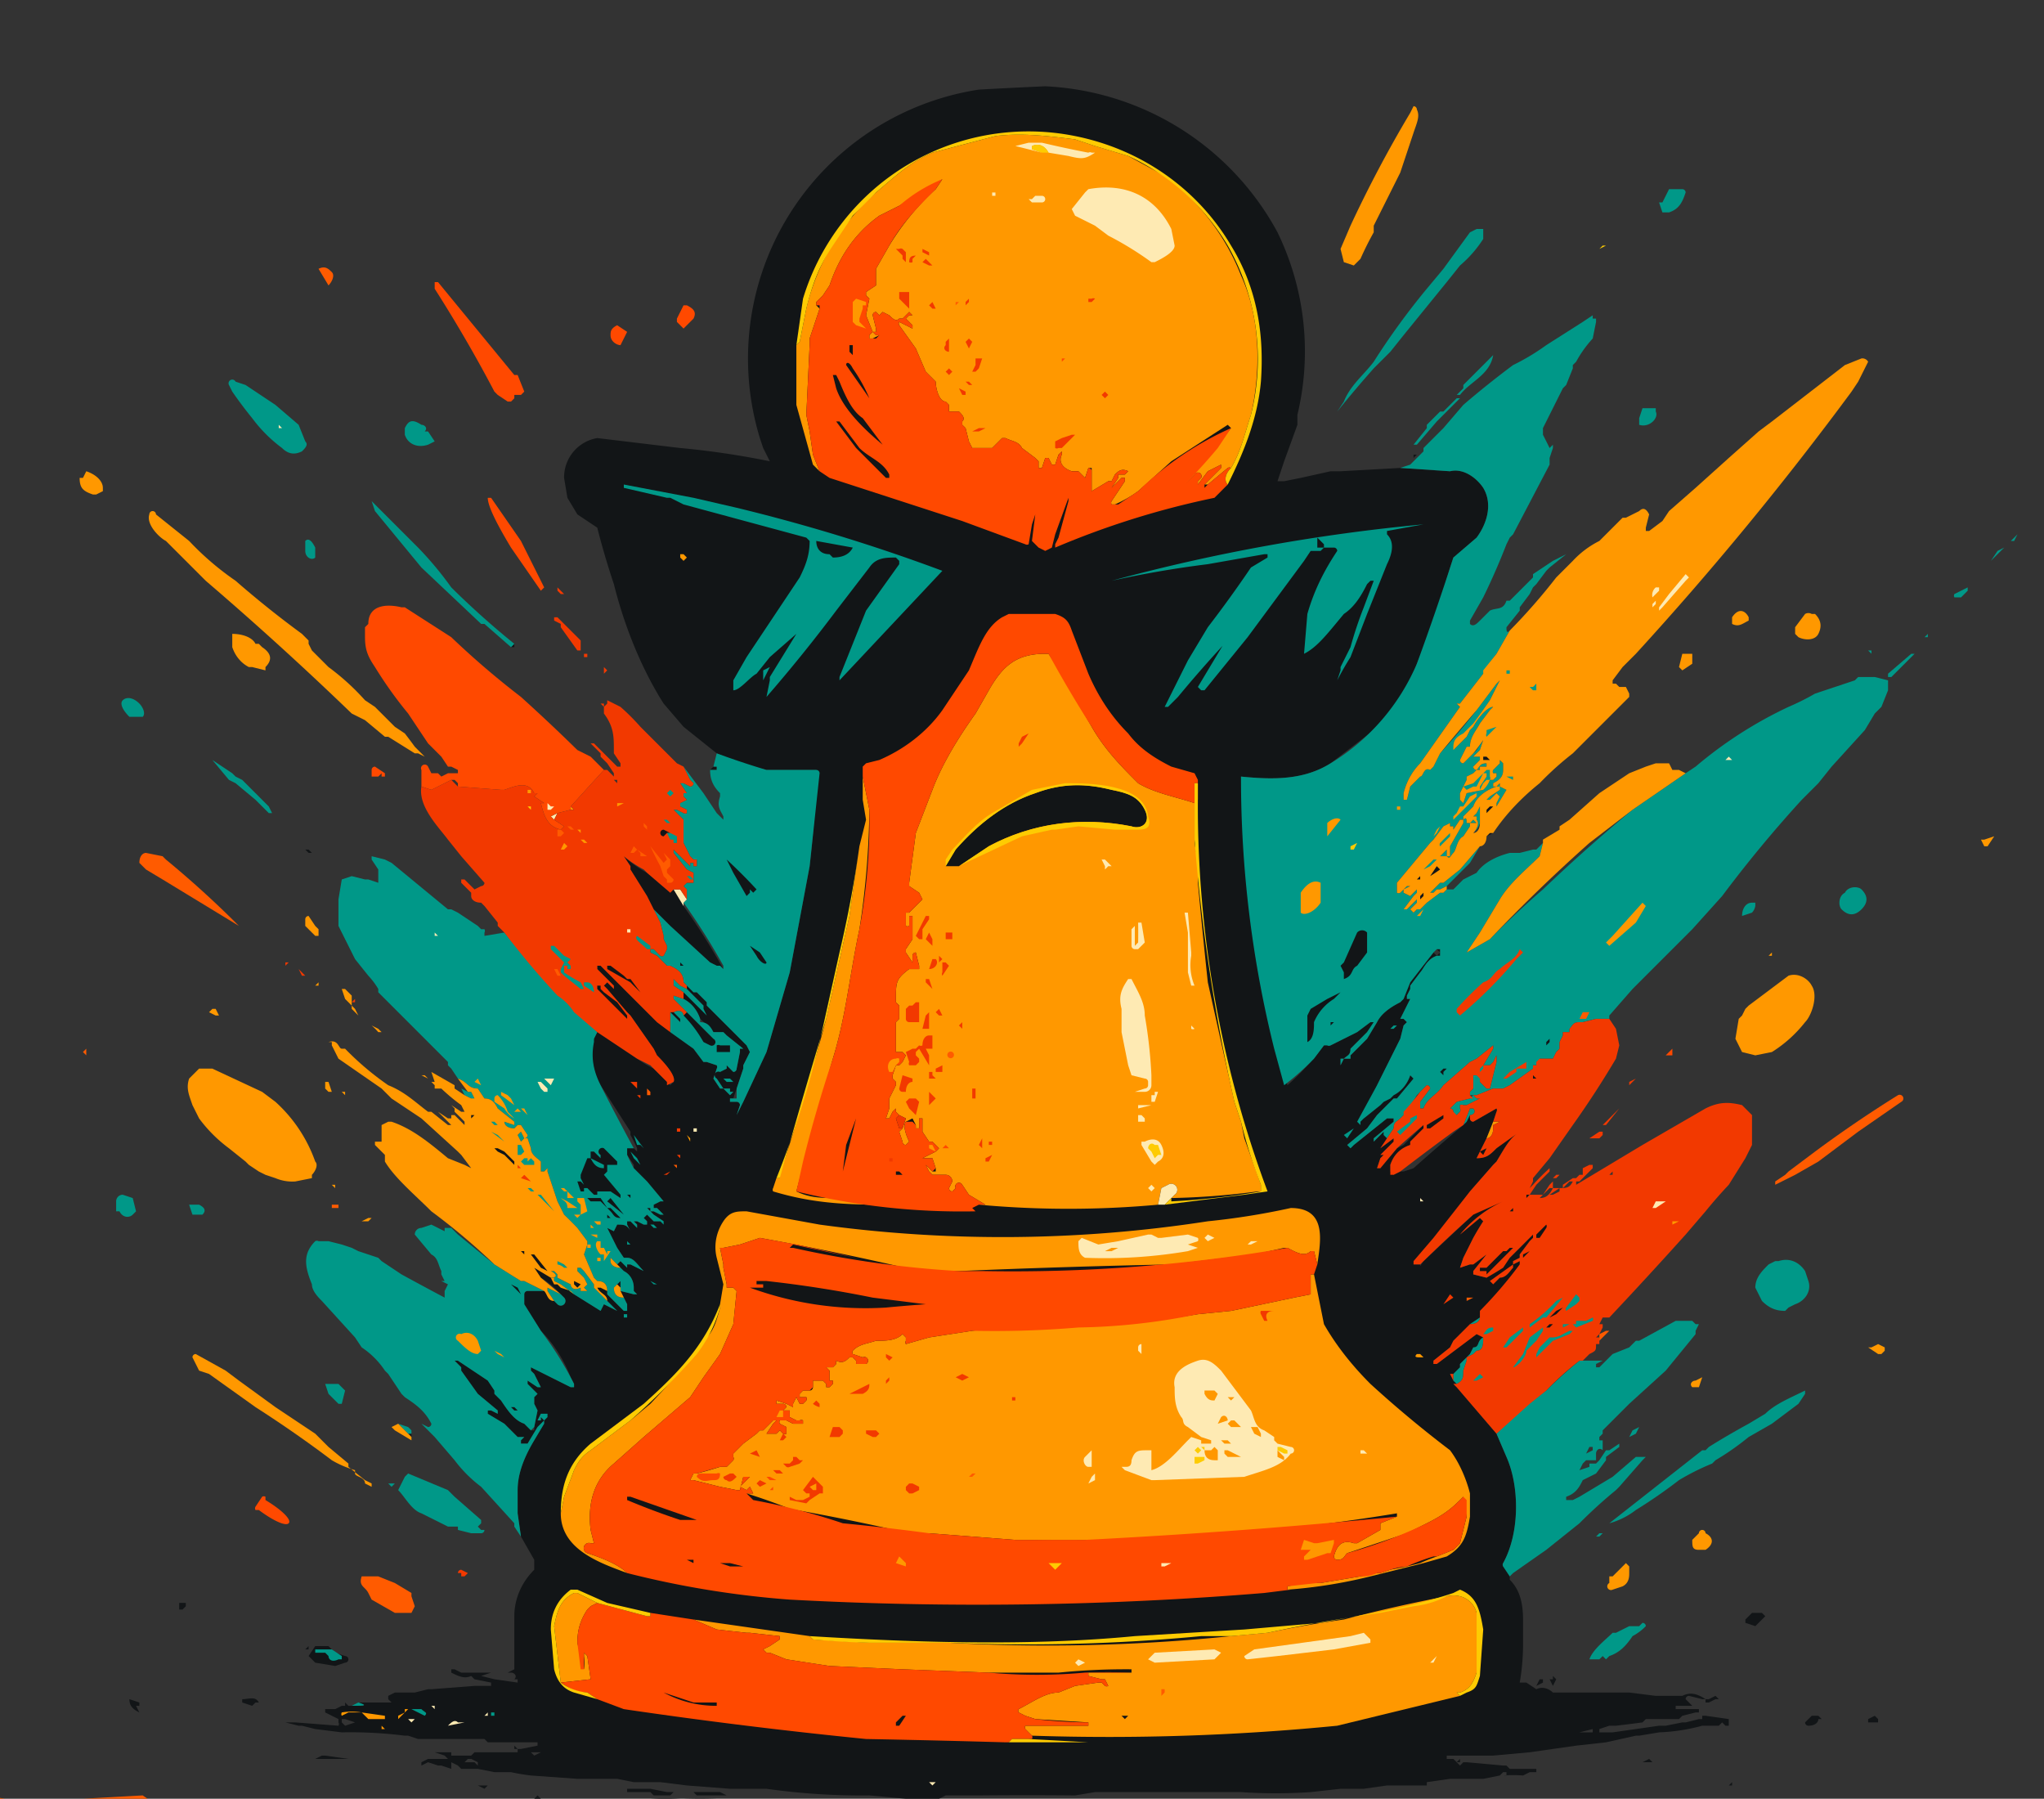 <svg xmlns="http://www.w3.org/2000/svg" xml:space="preserve" width="616" height="542" overflow="hidden"><rect width="100%" height="100%" fill="#333333" stroke="none"/><defs><clipPath id="a"><path d="M334 20h616v542H334z"/></clipPath></defs><g clip-path="url(#a)" transform="translate(-334 -20)"><path fill="#FF5B00" d="M430 101c2-1 3 0 4 1s0 3-1 4l-3-5ZM406 299l-23-14-5-3-2-2c0-2 1-3 2-3l5 1 1 1a301 301 0 0 1 22 20ZM434 318l1 1 1 1-1-1-1-1ZM402 328l1 1 1 1-1-1-1-1ZM359 337l1-1v2l-1-1ZM906 350a1 1 0 0 1 1 2l-13 9-12 9-7 4-6 3v-1l3-2 1-1 8-6a371 371 0 0 1 25-17ZM434 383h2v1h-2v-1ZM816 424v-2l2-1h1l-3 3ZM458 506h-5l-7-4-1-2c-1-2-3-2-2-5h5l5 2 5 3v1l1 3-1 2ZM380 605l4-3c6-6 14-8 22-6 5 1 10 3 13 7l4 10 1 13a5037 5037 0 0 0 0 47h-22v-1a70912 70912 0 0 0-3-54c-2-3-6-5-10-4-6 2-9 7-9 14a3669 3669 0 0 0-1 45h-20l-1-1V563l1-1 18-1 3 2v42ZM345 588h-2l-7-2-4-1h-9c-10 2-17 10-20 19-1 6-2 14-1 21 0 11 4 21 14 26 9 6 21 4 30-1a1 1 0 0 1 2 1l2 16-1 3-13 4-13 1c-5 0-11-1-16-3-6-2-10-4-15-8-10-9-15-20-17-34-2-21 3-42 19-56a49 49 0 0 1 54-8 2299 2299 0 0 1-3 22ZM694 578c1 7-4 12-11 13s-13-3-14-10c-1-8 4-13 11-14 7 0 13 3 14 11ZM888 596h10v-20l1-1 19-3a2 2 0 0 1 2 1v22l1 1h16v3a881 881 0 0 1-1 15h-16v1a1384 1384 0 0 0 1 39c3 5 11 2 14 0l1 1 1 15v1l-3 1-8 2c-6 1-11 1-16-1-5-1-8-4-10-8l-1-10a1173 1173 0 0 1-1-41h-9l-2-1v-16l1-1ZM648 614h-1v33c0 6 3 11 10 9l6-2a1 1 0 0 1 1 1v15l-1 1c-1 1-2 2-5 2-5 1-10 2-16 1-4 0-9-2-12-5-3-4-4-10-4-16a26533 26533 0 0 1-1-39h-9l-1-1v-16l1-1h10v-20l1-1h2l1-1a499 499 0 0 1 17 1 2706 2706 0 0 1 1 21h15l1 1v16l-1 1h-15ZM490 652l3 15-1 2c-9 5-19 6-29 5-6 0-11-2-14-4a32 32 0 0 1-17-22 155 155 0 0 0-1-5v-13c1-9 5-18 10-25 7-7 17-11 26-10 5 1 8 1 11 3 5 2 9 5 12 10a34 34 0 0 1 5 14l1 4a171 171 0 0 1-1 16h-42c0 5 4 11 8 13s8 3 13 2l15-5a1 1 0 0 1 1 0Zm-37-26h23c0-8-5-14-12-14-6 0-11 6-11 14ZM504 651l4 2 8 3 5 1c4 0 11 0 13-3s0-6-2-8l-13-5-4-2c-7-3-11-8-12-15-1-5-1-9 1-13 4-13 19-17 31-16 5 0 11 2 16 4l2 2a16 16 0 0 1-1 5v8l-1 3c-7-4-14-5-22-4l-4 2c-3 4 1 8 5 9l5 2 2 1c6 2 10 4 13 7 4 4 6 8 6 12 1 4 0 7-1 11-5 17-26 19-41 17-4-1-8-2-12-5l-1-2 2-16h1ZM609 615a1 1 0 0 1-2 1l-3-1-13-2h-5c-2 1-4 2-5 5l1 3h1l5 4 9 2c7 3 14 7 16 15 1 4 2 9 1 13-2 8-6 13-13 16-12 5-26 4-38 0l-3-2v-1l1-16a1 1 0 0 1 2 0l13 4h13c3-1 5-4 3-7-1-3-5-5-7-6h-1c-7-1-12-4-17-7l-5-6-2-11c0-6 2-12 6-16s9-7 16-8l19 1 8 3 1 2-1 14ZM724 606v1c3-4 7-8 11-10 6-3 13-3 21 0 4 2 7 6 9 10h1l1-2c8-9 17-12 28-9 9 2 13 8 15 17v4a3731 3731 0 0 0 0 56h-20l-2-2v-49c-1-4-4-7-8-8l-4 1c-4 1-6 3-7 6l-1 8a6636 6636 0 0 1 0 44h-21l-1-1a4143 4143 0 0 1-1-53c-3-4-7-6-11-5s-7 4-8 7l-1 2v5a3736 3736 0 0 0-2 45h-18l-1-2v-75h17l1 1 2 9ZM860 626l-1-8c-1-2-4-4-7-5a29 29 0 0 0-21 5l-4 2-2-1-2-5-2-7c-1-4 10-8 12-9 9-3 17-4 26-2 10 1 18 6 21 16a41 41 0 0 1 2 13 6000 6000 0 0 1-1 48h-16l-2-1-1-7v-1c-7 10-18 13-29 10l-8-4c-4-4-7-8-7-14-1-7 0-13 4-19 4-7 15-11 23-12h10l5 1Zm0 13c-5-1-9-1-14 1-4 1-7 3-8 7-1 5 2 10 8 11 4 0 8-1 11-3 4-4 4-9 3-15v-1ZM961 642c1 5 3 8 6 11s9 5 13 4c7 0 13-2 19-5a1 1 0 0 1 1 1v1l1 4a37 37 0 0 1 2 8v1c-8 5-16 7-25 8-7 0-16-1-23-6-6-4-10-10-13-18a62 62 0 0 1-1-27l4-11 6-9c7-6 14-9 24-9 14 0 24 7 28 20l2 8 1 16-1 3h-44Zm1-16h23c0-8-5-14-12-14-6 0-11 6-11 14ZM671 597v-1h19a5123 5123 0 0 0 1 77h-18l-2-2v-12a10898 10898 0 0 1 0-62Z"/><path fill="#121517" d="m756 161 15 1c4-1 8 2 10 5 3 5 1 11-2 15l-7 6-1 3-5 17-5 12c-2 7-7 14-13 20l-13 10c-8 5-17 5-27 4l1 24a337 337 0 0 0 13 69 78 78 0 0 0 11-12 1 1 0 0 1 1 0h1l8-4 4-3h1l-2 3-5 5c0 2-1 2-2 3h-1v2l1-2h2v-1l5-5 3-5c1-2 3-4 7-6l1-1 2-5 7-9 1 1c-3 1-4 4-5 5l-3 4v1l-1 2v1h1l-3 6h1l1 1-1 1-1 4-7 14a92 92 0 0 1-5 12v-1l1-1 5-4 1-1 2-1 1-1c2-1 4-3 5-6l1 1-5 6h-1l-4 4-1 1-3 4-6 5 1 1 1-1 10-8h2v1l-6 5v1l3-3v1l1 1-2 3 4-3v1l-3 3-1 1h1l-1 1-1 3c-1 0-1 0 0 0h1l5-6 2-1a333 333 0 0 1 6-6v1l-4 4v1c-3 1-5 3-6 6v2l1 1 2-1h1l3-1a804 804 0 0 1 15-13l1-1 1-2v1a1 1 0 0 0 1 1l7-4a1 1 0 0 1 0 1l-1 3-2 5-3 6c3 0 4-1 6-3a22 22 0 0 1 8-5h-1c-3 2-4 4-7 9l-1 1-7 8a364 364 0 0 1-17 22h2v1l-1 1h-1 1l2-3 15-14a19 19 0 0 1 10-4c-6 2-10 6-14 10 0 0 0 1 0 0l6-5 1 1-3 5-1 2-2 4-1 3 3-1h1l4-3-4 5v1l4 1a109 109 0 0 0 9-8l5-5v1l-1 1-3 4v1l-2 1v1l2-1a1 1 0 0 1 0 1 130 130 0 0 1-12 15v1l-3 2-4 4-1 1-1 2-5 4v1h1l12-9 2 1c-2 1-1 3-3 3l-1 2-1 1-2 2v1l-2 2h-1l1 2 1 1h-1l1 1 12 14 3 7c4 9 4 23-1 32a1 1 0 0 0 0 1l2 3v1c3 3 4 7 4 12v8a67 67 0 0 1-1 11h2l3 2c2-1 4 0 5 1h23l8 1h8c2-1 4-1 7 1h1l2-1 1 1h-1l-2 1h-1v-1h-1l-4-1a1 1 0 0 0-1 1l2 2h4-9v1h7v1h-1l-4 1-1 1h-10l-1 1a442 442 0 0 1-8 1h-2l-3 1v1h4l7-1 7-1h2l5-1h1l4-1h1v-1h1l7 1v2h-1l-1-1-1 1h-5a57 57 0 0 1-13 2l-6 1h-1l-9 2-9 1-14 2-11 1h-14v1h2l1 1 1 1 1-1h1l11 1h1l1 1h8v1h-2l-2 1a37 37 0 0 0-6 0h1v-1h-1l-1 1-5 1h-10l-7 1v1h-12l-7 1h-7l-9 1a155 155 0 0 1-21 0h-44l-6 1a1500 1500 0 0 0-29 0h-10l-2 1h-10l-11-1a204 204 0 0 1-31-2h-11l-13-1-8-1h-8l-5-1h-12l-14-1a68 68 0 0 1-6-1h-5l-5-1h-5l-1-1-2-1v2l-3-1h-1l-3-1-2 1v-1l2-1h4c0-1 0-1 0 0h2l-1-1-3-1h5v1h6l1-1h13v-1h1l5-1v-1h-15l-1-1h-20l-3-1h-1a131 131 0 0 0-19-1l-8-1-4-1h-1l-4-1h3l13 1a1 1 0 0 0 0-1v-1l-4-2v-1h3l2-1h1v-1l1 1c5 0 6 0 3-1h11-1l-1-1v-1l2-1h6l4-1h1l13-1h5v-1l-5-1-1-1c-2 1-4 0-6-1v-1h1l2 1h9l-3 1 4 1 7 1v-1h-1c1-1 0-2-1-2h-1l2-1v-16c0-5 2-10 6-14v-3l-4-7-1-7v-7c0-5 2-10 5-15a55 55 0 0 0 3-6l1-1-2-1-1 2h1v-1l1 1-1 1-1 1-3 5h-2v-1l1-1h-2l-1-1-3-3-5-3v-1h1l2 1v-1l-6-5-5-7v-1l-2-2h1l9 6 2 3v1l2 2c2 3 4 6 7 7l2 2h1v-1l1-5-1-2h-1 1v-2l1-1-1-1-2-2v-1l3 2h1l-2-4-1-1v-1l6 3 4 2 2 1h1v-1l-1-2c-2-5-5-10-9-14l-5-8v-3a1 1 0 0 1 1-1h5c1 1 1 3 3 3l1 1a1 1 0 0 0 2-2l-1-1a25 25 0 0 0-6-5l-2-3 5 3 1 2h1l1 1 3 1 1 1 8 5 1-2 4 2-3-3c0-2-2-2-3-4h1l2 1v1l5 5h1v-2l-1-2-1-2 4 1h1l-1-1v-1c0-2-1-4-3-5l-1-1-1-1 1-1 2 2v-1h1l4 2c-2-2-3-4-5-4h-1l-2-3-3-6 2 1 1-2c2 0 3 0 4 2l-1-2v-1h1l2 2v-1l-1-1h1l2 1h1v-1l-1-1 1-1 1 1 1 1h3l-3-2-1-1-1-1h1v1h1l2 1h1l-2-2h-1v-1l2-1h1l-5-6-4-4v-1l-2-3v-2h2l1 1v-1a45 45 0 0 0-2-4v-1l-9-14a19 19 0 0 1-2-14l1-2 12 8a35 35 0 0 0 5 3l4 4 1 1 1-1c1-2-4-7-5-8l-1-2-7-10-1-1-6-7-1-1 1-1 2 2v-1l-5-5v-1h1l5 5 12 12 4 3 7 5 3 4h1l3 1a1 1 0 0 1 0 1l-1 3 2 3h1l2 2 1-1h-1v-1h-2l-2-3a1 1 0 0 1 1-2l2-1v-1l2 2a1 1 0 0 0 1-1l1-5v-1h1l-5-4-1-1h-3a44 44 0 0 0-4-4c-1-3-3-5-5-6v-2a33 33 0 0 1 7 7l-1-2v-1l-5-5v-1l2 2h1l3 3v1l5 5 7 7 1 2-2 4v1l-2 6a96 96 0 0 0-1 3h-1v1h2a1 1 0 0 1 1 1l-1 3 2-4 7-15 7-24 6-32a294 294 0 0 0 2-29h-15l-8-2-7-3-10-8-6-7c-7-11-12-24-15-36a233 233 0 0 1-5-17l-6-4-3-5-1-6a12 12 0 0 1 10-12l25 3a245 245 0 0 1 27 4l-2-4-1-3a82 82 0 0 1 66-105 1707 1707 0 0 1 20-1 84 84 0 0 1 70 44 82 82 0 0 1 6 55v3l-4 11-2 6h2l5-1 9-2h3l18-1ZM455 534Zm-4 2h2-2Zm3 0c-1 0-1 0 0 0Zm-17 3 1 1 3-1-3-1h-1v1Zm378 2h-1v-1 1l-4 1h4v-1h1Zm0 2Zm-318 5h-3l1 1 2-1Zm271 2h-1 1Zm-295 1h4l1 1v-1l-2-1h-1l-1 1h-1ZM776 107h-1 1ZM793 110h-1 1ZM777 113v-1 1ZM463 154ZM763 155v1-1Z"/><path fill="#121517" d="m761 157-1 1v-1h1ZM488 215l1-1v1h-1ZM549 251h1v1h-2l1-1ZM552 267l-1-1 1 1ZM784 271l-2 1 1-1h1ZM799 273v1-1ZM426 276h1l1 1h-1l-1-1ZM790 277h-1 1ZM537 288l3 5a201 201 0 0 1 12 19l-1-1h-1l-2-1-12-11-5-5-2-4-5-8v-1l-2-3a33 33 0 0 0 7 5l7 6 1-1ZM768 307l-1-1h1v1ZM768 307v1h-1l1-1ZM537 320v1s-1 0 0 0v-1ZM537 325l2 2v1l-3-3h1ZM540 326l1-1 5 5 3 3a1 1 0 0 1-1 2l-2-1-6-8ZM819 326v1-1ZM470 342ZM465 348v-1 1ZM475 349h1-1ZM803 370h-1 1ZM795 380l-1 1v-1h1ZM435 391ZM468 406h-1 1ZM521 408l-1-1 1-1v2ZM814 430h-2 2ZM817 430v-1 1ZM811 430ZM848 434ZM458 453l-1-1h1v1ZM818 459v1-1ZM443 467ZM423 480ZM812 483ZM807 486h-1 1ZM814 493l1-1-1 1ZM390 503v1l-1 1h-1v-2h2ZM866 507l-3 3-3-1v-1l1-1 1-1h3l1 1ZM429 516h4l2 2 3 1a1 1 0 0 1 0 2l-3 1-6-1-2-2 2-3ZM427 517h-1l1-1v1ZM457 521h1-1ZM465 522h1-1ZM484 524h2-2ZM803 526l-1 2-1-2h1v-1l1 1ZM799 526v1l-2 1 1-2h1ZM450 531s1 0 0 0ZM377 536h-1c-2-1-3-2-3-4l3 1v1h-1l1 2h1ZM412 533h-1l-1 1-3-1v-1c2 0 4-1 5 1ZM879 540a1 1 0 0 1-1-1l2-2h2l1 1h-1c0 1-1 2-3 2ZM900 538v1h-3v-1l2-1 1 1ZM490 547h-1v-1l1 1ZM429 550l2-1h1l7 1h-10ZM427 549v1-1ZM773 551l1-1v1h-1ZM832 551h-3l2-1 1 1ZM801 553l-2 1 2-1ZM855 558l1-1v1h-1ZM478 558h3l-1 1-2-1ZM483 559s0-1 0 0ZM553 561h-9l-1-1h-6l-1 1h-5l-1-1h-7v-1h7l5 1h16l2 1ZM498 563h-1l-1-1h-1l1-1 1 1v1h1ZM528 563l2-1a72 72 0 0 1 9 0h1a123 123 0 0 1 10 0l13 1h1l4 1-6 1-4-1-5 1-11-1-12-1h-2ZM572 564h-2 2ZM591 566h-1 1Z"/><path fill="#009888" d="M841 77a1 1 0 0 1 1 1c-1 3-2 5-5 6h-2l-1-3h1l2-4h4ZM737 144l2-3c2-5 6-8 9-12a216 216 0 0 1 16-22l5-6 8-11 2-1h2v3a36 36 0 0 1-7 8l-4 5-13 16-4 5-5 5a367 367 0 0 0-11 13ZM789 210l-4 7a36 36 0 0 0-4 6l-7 9h-1l1 1-12 17c-2 2-4 5-5 9v2h1l1-4 3-3c1 0 1-3 3-2l1-1 2-4a218 218 0 0 0 11-13l6-8 1-1-2 4-1 2a220 220 0 0 1-11 15l1-1 2-2 1-1 1-2 1-1c1-2 4-6 6-6l-1 1-3 4c-1 2-3 4-3 7h-1l-2 4a1 1 0 0 0 1 1l3-3 1-1 2-3-1 3-1 1-1 1h2v1l-2 2a1 1 0 0 0 1 1c1-1 1-2 3-2v1h-2v1h-1l-1 1-2 1v1l-2 4v2l1 1 1-3 5-1 2-3h1l1-1v-1h-1a1 1 0 0 1 0-1l2-2v-1l1 1v2c0 2-1 3-3 4v1h1l1-1v1l2 1-3 5v-1l1-2-1-1-2 2h-1l-1 1-1 1v5a6 6 0 0 1-2 3c1-1 2-3 1-4v-1h-3 2l1-1 1-2 3-3 3-2-1-1c-3 1-6 3-7 6l-2 2-1 1v1c1-1 1 0 1 1h1l1-1 1 1h-2v1l-2 3c-2 1-2 4-3 5s-1 2-2 1h-2l2-2v2h1v-3l4-7v-1h-1l-2 3v1-2h-1v-1l-2 1-3 4-1 1-10 12v3a1 1 0 0 0 1 0l2-2h1l-2 1v1l2 1 2-2v1l-1 1-3 4h1l3-3v1l-2 2 1 1 1-1h1l2-2 4-3h1l1-1h2l3-3 4-2c2-3 6-5 10-6h3l4-1h1l2-2-1 4c-4 4-9 8-12 13l-6 10-4 6 7-4a267 267 0 0 1 16-15 495 495 0 0 1 27-24l16-11 3-2a126 126 0 0 1 28-18 75 75 0 0 0 8-4l12-4 1-1h5l4 1v3l-2 5-2 2-3 5-10 11-4 5-5 5a382 382 0 0 0-24 29l-9 10-18 18-7 8v1h-4l-4 1h-1c0-1 0-1 0 0-2 0-2 1-3 2v1h-2v1l-1 2v2l-1 1-1 2h-4v1h-1v1h-1v1l-7 5-2 1h-3l-5 2h-1l1 1h1l-4 2h-1a1 1 0 0 0-1 0v1a1 1 0 0 1 0 1l-1 1a1 1 0 0 1-1-1 1 1 0 0 0-1-1l2-2 4-1 1-1h-1v-1l1-1v-4h2v2l1 1 1 1h1l2-8v-2l-1 2-1 1h-2l3-5s1 0 0 0v-1l-5 4-2 1-8 7c-2 3-5 4-6 7h-1v-2l3-4a1 1 0 0 0-1-1l-2 2-1 1a79 79 0 0 1-4 6l-1 1c-1 1-2 1-2 3l-2 3-1-1v-1l-3 3v-1l6-5v-1h-2l-10 8-1 1-1-1 6-5 3-4 1-1 4-4h1l5-6-1-1c-1 3-3 5-5 6l-1 1-2 1-1 1-5 4-1 1v1l-1-1 6-11 7-14 1-4 1-1-1-1h-1l3-6h-1v-1l1-2v-1l3-4c1-1 2-4 5-5h1v-1a23 23 0 0 0 0-1h-1l-1 1-7 9-2 5-1 1c-4 2-6 4-7 6l-3 5-5 5v1h-2l-1 2v-2h1c1-1 2-1 2-3l5-5 2-3h-1l-4 3-8 4a1 1 0 0 1-1 0h-1l-3 4a78 78 0 0 1-9 8l-3-11a337 337 0 0 1-10-82c10 1 19 1 27-4a65 65 0 0 0 26-30 856 856 0 0 0 11-32l7-6c3-4 5-10 2-15-2-3-6-6-10-5l-15-1 3-1 1-1 3-3v-1l5-5 1-1 6-7a280 280 0 0 1 15-12 67 67 0 0 0 10-6l11-7 3-2v1h1v1l-1 5a35 35 0 0 0-5 7l-1 1v1l-2 5-1 1-6 12v2a228 228 0 0 1 2 4l1-1v1l-1 3v2l-11 21-1 1-1 2a205 205 0 0 1-7 16l-4 7v1c1 1 2 0 3-1l3-3c2-1 4 0 5-3h1l7-7v-1l6-4 4-2-5 4-1 1-3 4-1 1-1 2-3 4v1l-4 5c0 1 0 2 1 1ZM774 139h-1l2-2v-1l1-1 3-3 1-1 4-4c-1 6-7 8-10 12ZM815 134v1-1ZM405 135l3 1 9 6 7 6 2 5c1 1 0 2-1 3-2 1-4 1-6-1a43 43 0 0 1-9-9 125 125 0 0 1-6-8l-1-2a1 1 0 0 1 2-1ZM767 147l-6 7h-1l4-5v-1l2-2 2-2h1l4-4h1l-7 7Z"/><path fill="#009888" d="M833 144c1 2-2 5-5 4v-2l1-3h4v1ZM463 154c-3 1-6 0-7-3v-2c1-2 2-3 5-1 1 0 2 1 1 2h1l2 3-2 1ZM489 214l-1 1-8-7h-1l-18-17-14-17-1-3 4 4 10 10a104 104 0 0 1 10 12 253 253 0 0 0 19 17ZM942 181l-1 2h-1l1-1 1-1ZM426 183c1-1 2 0 3 2v3c-1 1-3 0-3-2v-3ZM938 185l-4 4 2-3 2-1ZM927 197v1l-2 2h-2a1 1 0 0 1 0-1l4-2ZM915 212h-1l1-1v1ZM898 216v1l-1-1h1ZM911 217l-7 7h-1v-1l7-6h1ZM371 231c1-1 3-1 5 1 1 1 2 3 1 4h-4c-2-2-3-4-2-5ZM541 317l-1-1c0-3-2-4-4-5h-1l-3-3-2-1v-1h1l2 2a1 1 0 0 0 1 0l1-2v-1l-1-2v-1l-1-4-2-4 5 5 12 11 2 1h1l1 1v-1a201 201 0 0 0-12-19l1-1v-3l-1-1 1-1h2v-3l-2-1-4-5v-1l5 5v-1h1v1h1v-2h-1l-1-1-2-4v-7l-3-3h1l2 1a1 1 0 0 0 1 0v-1l-2-1v-1l2-1-1-1v-1h1l-2-3 1-1v1l2 1a1 1 0 0 0 1-1l-1-1-1-2-1-2 6 8 4 6 1 1 1 1v1-2c-1-2-2-3-1-6v-1c-2-2-3-4-3-7h2v-1h-1l1-4a255 255 0 0 0 15 5h15a1 1 0 0 1 1 1l-3 28-6 32-7 24-7 15-2 4 1-3a1 1 0 0 0-1-1h-2v-1h2v-3l2-6v-1l2-4-1-2-7-7-5-5v-1l-3-3h-1l-2-2ZM416 265h-1l-4-4-6-5-2-1-5-6 6 4 1 1 2 1 1 1 7 7 1 2ZM780 275l-3 5-7 7-2 1h-1l-1 1h-1l3-3h1l5-4 6-7ZM486 301l5 6a988 988 0 0 1 23 24l-1 2v1c-1 5 0 9 2 13a762 762 0 0 0 10 19h-2v2a70 70 0 0 0 2 4l4 4 5 6h-1l-2 1v1h1l2 2h-1l-2-1h-1v-1h-1l1 1 1 1 3 2v1l-1-1h-2l-1-1-1-1-1 1 1 1v1h-1l-2-1h-1l1 1v1l-2-2h-1v1l1 2c-1-2-2-2-4-2l-1 2-2-1 3 6 2 3h1c2 0 3 2 5 4l-4-2h-1v1l-2-2-1 1-2-2v1c0 1 1 2 3 2l1 1c2 1 3 3 3 5v1l1 1h-1l-4-1v-3l-1 1-1 1c0 2 1 3 3 3l1 2v2h-1l-5-5v-1c0-2-1-3-3-3l-1-1-3-7 1-3v-1l-3-4-1-1-3-3-2-4-3-9v-1l-1 1h-1v-3c-1-1-3-2-3-4l-1-3h-1l-1 1-1-2 1-1 1 2a1 1 0 0 0 1-1l-2-3h-1l-1 1c-2 0-3-1-3-2l3 1v-1l-5-4c-1-2-2-3-4-3l-2-3c-3 0-3-2-6-3l-2-3-1-1v-1l-21-21v-1a23 23 0 0 0-3-4l-4-5-5-10v-8l1-6 3-1 4 1h1l3 1v-4l-2-3v-1l4 1 2 1 17 14h1l2 1 6 4 1 1h1a1 1 0 0 1 0 1v1l6-1ZM895 288c2 2 2 4 0 6s-4 2-6 0c-1-1-1-4 1-5 1-2 4-2 5-1ZM859 296c0-2 1-4 3-4h1v1a4 4 0 0 1-1 2l-3 1Z"/><path fill="#009888" d="m541 318 5 5v1l1 2-7-7-3-2v-2l2 2 2 1ZM540 321c2 1 4 3 5 6v1c2 0 3 1 4 3h3l1 1 5 4h-1v1l-1 5a1 1 0 0 1-1 1l-2-2v1l-2 1a1 1 0 0 0-1 2l2 3h2v1h1l-1 1-2-2h-1l-2-3 1-3a1 1 0 0 0 0-1l-3-1h-1l-3-4-7-5v-6l3 3v-1l-2-2c2-1 3 0 3 1a37 37 0 0 1 6 8l2 1a1 1 0 0 0 1-2l-3-3-5-5-1-1-1-1-2-2v-1l3 1ZM475 349h1l1 2-1 1v-1l-2-1-1-2 2 1ZM777 356l-1 2-1 1 2-5h1c1 1 0 2-1 2ZM374 381l1 4-1 1c-1 1-3 1-4-1h-1v-3a2 2 0 0 1 2-2l3 1ZM391 383h3c2 1 2 2 1 3h-3l-1-3Zm1-1v1-1ZM468 390h2l2 2 11 9 8 5h1l4 2 2 1h-5a1 1 0 0 0-1 1v3l5 8a102 102 0 0 1 10 16v1h-1l-2-1-4-2-6-3v1l1 1 2 4h-1l-3-2v1l2 2 1 1-1 1s-1 0 0 0v2h-1 1l1 2-1 5-1 1-2-2c-3-1-5-4-7-7l-2-2v-1l-2-3-9-6h-1l2 2v1l5 7 6 5v1l-2-1h-1v1l5 3 3 3 1 1h2l-1 1v1h2l3-5 1-1 1-1-1-1v1h-1l1-2h2v1l-1 1v1l-3 5c-3 5-5 10-5 15v7l1 7-2-3v-1l-10-11a40 40 0 0 1-8-8l-6-7-1-1-3-3 2 1a1 1 0 0 0 1-1c-2-4-5-6-8-8l-1-1-4-6-1-1a25 25 0 0 0-7-7l-2-3-10-11c-1-1-3-3-3-5-2-5-3-9 1-13a1 1 0 0 1 1 0h3l4 1 3 1 2 1 6 2 1 1 6 4a1266 1266 0 0 0 13 7v-2l1-2-2-1h1l-1-2v-1c-1-2-1-4-3-5l-5-6a2 2 0 0 1 2-2l3-1 4 2v-1ZM875 413l-2 1-1 1c-3 0-5-1-7-3l-2-4c0-3 2-5 4-7l2-1h1c3-1 6 0 8 3l1 3c1 3-1 6-4 7ZM517 412l3 3-4-2-1 2-8-5-4-3-2-1v-1h-1c2 0 2-1 0-2h1l1 1v1l4 2c0 1 1 2 3 1v1h2c0 1 0 0 0 0l-1-1 1-1-1-2-2-2v-1h1l1 1 3 4v1l4 4ZM503 410l1 1a1 1 0 0 1-2 2l-1-1-2-3v-1l4 2ZM780 417c0 1-1 2-3 2l3-2ZM818 459v1l-3 4-2 1-2 1c-1 2-2 4-5 5v1h2l2-1 10-6 7-6h3l-1 1-7 8-1 1a145 145 0 0 0-11 10l-10 8-10 7-1 1-2-3a1 1 0 0 1 0-1c5-9 5-23 1-32l-3-7a115 115 0 0 1 15-13 140 140 0 0 1 10-9h7l-2 1v1h1l4-4 5-2 2-2h1l11-6h5l1 1h1l-1 2v1l-9 11-11 10-8 8v1l-1 1v1h1v3c-1-1-2 0-2 1v2h-3l-1 1-1 2 3-1v-1h2l1-1 2-3h1l3-2v1l-4 3Zm-5-3-1 2s0 1 0 0l2-1v-1h-1ZM781 423c0 2 0 4-2 4l-1 1-2 1v1l-1 3c-1 0-1 0 0 0 0 2 0 3-2 4l-1-1v-2l2-2v-1l2-2 1-1 1-2c2 0 1-2 3-3ZM880 433h-1 1ZM436 443l-2-2-1-1-1-3h4l1 1 1 1-1 4h-1ZM819 479l28-22h1l1-1a223 223 0 0 1 12-7l5-3c3-3 8-5 12-7v1l-2 3-8 6-7 4a80 80 0 0 1-10 7l-1 1a71 71 0 0 0-10 5 151 151 0 0 1-13 9 23 23 0 0 1-8 4ZM458 452h-1l-3-3 3 1 1 1v1Z"/><path fill="#009888" d="m828 450-1 2-2 1 1-2 2-1ZM478 480l1 1h1a1 1 0 0 1-1 1h-3l-4-1v-1h-3l-8-4c-3-1-5-5-7-7l2-4 1-1 12 5 2 2 8 7v1l-1 1ZM451 467h2l-1 1-1-1ZM817 482l-1 1h-1l1-1h1ZM829 509a1 1 0 0 1 1 1 16 16 0 0 1-4 3c-2 3-4 5-7 6l-1 1-1-1-1 1h-3c1-3 5-6 7-8h1l4-2h3l1-1ZM442 533c3 1 2 1-3 1h1l2-1Z"/><path fill="#FF9800" d="m742 100-3-1-1-4 3-7a376 376 0 0 1 18-34l1-2a1 1 0 0 1 1 1c1 2 0 4-1 7l-4 12-8 16v2a95 95 0 0 0-4 8l-2 2ZM815 96ZM784 271h-1l-1 1c0 2-1 3-2 3l-6 7-5 4h-1l-3 3h1l1-1h1l2-1v1l-1 1h-1l-4 3-2 2h-1l-1 1-1-1 2-2v-1l-3 3h-1l3-4 1-1v-1l-2 2-2-1v-1l2-1h-1l-2 2a1 1 0 0 1-1 0v-3l10-12 1-1 3-4 2-1v1h1v2-1l2-3h1v1l-4 7v3h-1v-2l-2 2h2c1 1 1 0 2-1s1-4 3-5l2-3v-1h2l-1-1-1 1h-1c0-1 0-2-1-1v-1l1-1 2-2c1-3 4-5 7-6h1v1l-3 2-3 3-1 2-1 1h-2 3v1c1 1 0 3-1 4 1 0 2-1 2-3v-5l1-1 1-1h1l2-2 1 1-1 2v1l3-5-2-1v-1l-1 1h-1v-1c2-1 3-2 3-4v-2l-1-1v1l-2 2a1 1 0 0 0 0 1h1v1l-1 1h-1a8 8 0 0 1-2 3l-5 1-1 3-1-1v-2l2-4v-1l2-1 1-1h1v-1h2v-1c-2 0-2 1-3 2a1 1 0 0 1-1-1l2-2v-1h-2l1-1 1-1 1-3a72 72 0 0 1-3 4l-3 3a1 1 0 0 1-1-1l2-4h1c0-3 2-5 3-7l3-4 1-1c-2 0-5 4-6 6l-1 1-1 2-1 1-2 2-1 1v-1c0-2 1-3 3-4l3-3a220 220 0 0 0 5-7l1-2 2-4-1 1-6 8a631 631 0 0 0-11 13l-2 4-1 1c-2-1-2 2-3 2l-3 3-1 4h-1v-2c1-4 3-7 5-9l12-17-1-1h1l7-9v-1l4-5 4-7a182 182 0 0 0 14-16l5-5a28 28 0 0 1 8-6l7-7h1l4-2c1-1 2-1 3 1l-1 4v1h1l4-3 2-3 8-7 10-9 9-8 4-3 22-17 5-2a2 2 0 0 1 2 1l-3 6-2 3a973 973 0 0 1-65 79l-4 4-3 4v1h1l1 1h2l1 2v1l-5 5-12 12a93 93 0 0 0-10 9c-5 4-10 9-14 15ZM359 164l1-2c3 1 5 3 5 5v1l-2 1h-1c-3-1-4-2-4-5h1ZM459 245l5 5-2-2-2-1h-1l-8-5h-1l-6-5-4-2a1006 1006 0 0 0-44-40l-12-12c-2-1-6-5-5-8a1 1 0 0 1 2 0l10 8a86 86 0 0 0 14 12 299 299 0 0 0 20 16l2 2v1l1 2 5 5a72 72 0 0 1 11 10l3 2 6 6 3 2a161 161 0 0 1 3 4ZM856 208v-2c2-3 4-2 5 0v1c-2 1-3 2-5 1ZM878 205a2 2 0 0 1 2 0h1c2 2 2 4 1 6s-4 2-6 1l-1-1v-2l3-4ZM414 222l-4-1h-1c-2-1-4-3-5-6v-4c3 0 6 1 7 3h1l1 1c3 2 3 4 1 6v1ZM840 221l1-4h3v3l-3 2-1-1ZM842 253l-16 11-13 10a495 495 0 0 0-30 29l-7 4 4-6 6-10c3-5 8-9 12-13l1-4v-1l5-3v-1l3-2 9-8 9-6 5-2 3-1h4l1 2h1v-2 2h1l2 1ZM506 263l1 1h-1v-1ZM931 273h1l3-1-2 3h-1l-1-2ZM430 302h-1l-3-3v-2a1 1 0 0 1 1-1l2 3 1 1v2ZM868 307v1h-1l1-1ZM863 338l-4-1-2-4 1-6 1-1 1-2 1-1 12-9c3-1 6 1 7 3 2 3 0 9-2 11a39 39 0 0 1-10 9l-5 1ZM429 317l1-1v1h-1ZM438 318l2 2v3l-2-2-1-3h1ZM442 326l-2-2v-1l1 1 1 2ZM399 326l-2-1 1-1h1l1 2h-1ZM448 330l1 1h-1a19 19 0 0 0-2-2l2 1ZM465 348v-1l-1-1h1l-1-3 7 4v1l3 2 2 1h1l-1-2h-1l-3-4c3 1 3 3 6 3l2 3c2 0 3 1 4 3l5 4v1l-3-1c0 1 1 2 3 2l1-1h1l2 3a1 1 0 0 1-1 1l-1-2-1 1 1 2 1-1h1l1 3c0 2 2 3 3 4v3h1l1-1v1l3 9 2 4a139 139 0 0 1 4 4l3 4v1l-1 3 3 7 1 1c2 0 3 1 3 3l-2-1h-1c1 2 3 2 3 4l-4-4v-1l-3-4-1-1h-1v1l2 2 1 2-1 1 1 1c0 1 0 0 0 0h-2v-1c-2 1-3 0-3-1l-4-2v-1l-1-1h-1c2 1 2 2 0 2l-5-3 2 3 6 5-4-2v1l2 3c-2 0-2-2-3-3l-2-1-4-2h-1l-8-5a197 197 0 0 0-19-16c-5-5-11-10-14-15v-2l-1-1-2-2v-1h2v-5l2-1h1c6 2 11 6 17 11l5 2 2 1-3-4-1-1-11-10-9-6-1-1-2-2-13-9-2-4v-1h-1c3-1 3 2 4 2h1a87 87 0 0 0 13 11c5 2 8 5 12 8h1l5 4h1l-4-4 3 2h1v-1h1l3 3v-1a71 71 0 0 0-3-3v-1l-1-1v-1 1l3 2h1l-1-2a58 58 0 0 1-6-5h-2Zm10 21c-1 0-1 0 0 0v1-1ZM423 376a13 13 0 0 1-6-1l-3-1-2-1-3-2-1-1-5-4a43 43 0 0 1-9-9l-2-4c-1-3-2-5-1-8l3-3h4l15 7 4 3a44 44 0 0 1 12 18c1 1 0 3-1 4v1l-5 1Z"/><path fill="#FF9800" d="m463 345-2-1h1l1 1ZM432 346h1l1 3h-1l-1-1v-2ZM438 349v1l-1-1h1ZM469 356c0 1 0 0 0 0 1 0 1 0 0 0ZM782 363l2-5h2l-2 1v1c0 2-1 3-2 3ZM434 377h1v1l-1-1ZM446 387l-1 1h-2l2-1h1ZM520 401l1 1c-2 0-3-1-3-2v-1l2 2ZM500 405h1v1l2 1 4 3-1-1-3-1-1-1h-1l-1-2ZM520 407l1 1v1l1 2c-2 0-3-1-3-3l1-1ZM898 426l2-1 2 1v1l-1 1h-1l-3-2h1ZM446 468l-2-1c0-2-3-2-3-3v-1a30 30 0 0 1-7-3 363 363 0 0 0-23-16l-14-10-3-1-2-4a1 1 0 0 1 1-1l9 5 4 3 11 8 6 4 6 4 2 2 2 2 6 5v1l5 4 2 1v1ZM847 435l-1 3h-2c-1-1 0-2 1-2l2-1ZM454 449l3 3 1 1v1l-5-3-1-1 2-1ZM847 487h-1c-2 0-2-1-2-3l2-2a1 1 0 0 1 2 0c2 1 3 3 0 5h-1ZM825 492v2c0 1 0 3-2 4l-3 1a1 1 0 0 1-1-2v-2h1l4-4 1 1Z"/><path fill="#FEEAB3" d="m501 267-1-1 2-1-1 2ZM541 291l-1 1v1l-3-5h2l2 3Z"/><path fill="#FF4900" d="M465 105h1l23 28h1l2 5-1 1h-2v1l-1 1h-1l-3-2-1-1a424 424 0 0 0-18-31v-2ZM541 112c2 1 3 2 2 4l-3 3-2-2v-1l2-4h1ZM520 118l3 2-2 4c-1 0-3-1-3-3 0-1 0-2 2-3ZM488 185c-3-5-7-12-7-15h1l9 13 7 14-1 1-9-13ZM516 252l-10 11v1l-4 1-2 1 1 1 3 2-1 1c-4-1-5-4-6-8h2-1l-3-2 1-1h-1c-2-4-6-2-9-1h-1l-13-1-1-1 1 1v-1l-1-1h-1l-6 3-3-1v-5a1 1 0 0 1 2-1l1 2h2l1 1c0 1 0 0 0 0l2-1h3v-1l-2-1h-1l-2-3-4-4-6-9a124 124 0 0 1-10-14c-2-3-3-5-3-9v-3l1-1c0-6 6-6 10-5h1l14 9a255 255 0 0 0 21 18 565 565 0 0 1 17 16l2 1 2 1 4 4Zm-45 2h-1 1ZM446 252a1 1 0 0 1 1-1l3 2v2-1h-1v-1l-1 1h-2v-2ZM838 336v2h-2l2-2ZM413 471a1 1 0 0 1 1 0v1c5 3 8 6 7 7s-5-1-9-4h-1a1 1 0 0 1 0-1l2-3Z"/><path fill="#FECB02" d="m815 96 2-2h1l-2 1-1 1Z"/><path fill="#F23900" d="m503 198 1 1h-1l-1-1v-1l1 1ZM502 206l7 7v3h-1l-5-7v-1l-2-1v-1h1ZM490 216l1 1 1 1-1-1-1-1ZM511 218h-1v-1h1v1ZM516 222v-1l1 1-1 1v-1ZM513 228ZM523 230h1-1ZM540 251l1 2 1 2 1 1a1 1 0 0 1-1 1l-2-1h-1l2 3h-1v1l1 1-2 1v1l2 1v1a1 1 0 0 1-1 0l-2-1h-1l3 3v7l2 4 1 1h1v2h-1v-1h-1v1l-5-5v1l4 5 2 1v3h-2l-1 1 1 1v3l-2-3h-2l-1 1-7-6-1-1a33 33 0 0 1-6-4l2 3v1l5 8 2 4 2 4 1 4v1l1 2v1l-1 2a1 1 0 0 1-1 0l-2-2h-1v1l2 1 3 3h1c2 1 4 2 4 5l1 1v1l-2-1-2-2v2l3 2v2l-3-1v1l2 2 1 1 1 1-1 1c0-1-1-2-3-1h-1v6l-4-3-12-12-5-5h-1v1l5 5v1l-2-2-1 1 1 1 6 7 1 1 7 10 1 2c1 1 6 6 5 8l-2 1v-1l-4-4-1-1-4-2-12-8-7-6a17 17 0 0 0-5-5 248 248 0 0 1-16-19l-2-2v-1l-4-5-1-1c-2 0-3-1-3-2v-1l-3-3v-1h1l3 3 2-1a1 1 0 0 0 1-1l-7-8-4-5c-3-4-9-10-8-16l3 1 6-3 1 1 1 1 13 1h1c3-1 7-3 9 1h1l-1 1 3 2h1-2c1 4 2 7 6 8l1-1-3-2 1-2 4-1h1l-1-1 10-11h1l2 2v-1l-2-3-1-1-1-1v-1l-3-3h1l1 1 1 1 2 2 1 1 2 2h1v-1l-2-3v-1c0-4 0-7-3-11v-2l-1-1h1v1l1-1c1 0 1 0 0 0v-2 1l4 2a65 65 0 0 1 6 6l3 3 2 2 4 4 2 2 2 1Zm-21 4 1 1v-1h-1ZM476 286h1-1ZM407 299h1-1ZM420 311v-1h1l-1 1ZM425 313a37 37 0 0 0 1 1h-1l-1-2 1 1ZM434 313h-1 1ZM843 320h-1v1-1h1ZM441 321v1h-1l1-1ZM819 327l2 3 1 5-1 4a284 284 0 0 1-13 20l-7 10-5 6v1a54 54 0 0 1-1 2l1-1a71 71 0 0 1 5-5v1l-2 2-2 2-2 3h-1v1l1-1h4l-1 1c2 0 3-1 4-3h-1l-2 2 2-3 1-1v2h2l-3 2h1l2-1v-1c2 0 3 0 4-2h-1l-2 2v-1l3-2h1l1-1h1v-2l2-1h1v1l-4 4h-1v1l10-6 10-6 19-11c4-2 7-2 11-1l1 1 2 2v9l-2 4-5 8a144 144 0 0 0-7 8l-6 7a1474 1474 0 0 1-23 25h-2l-1 2h1v1l-1 2-1 1h1v2h-1c0 2 0 2-2 3l-2 2h-1a89 89 0 0 0-10 9l-5 4-10 9-12-14-1-1h1c2-1 2-2 2-4-1 0-1 0 0 0l1-3v-1l2-1 1-1c2 0 2-2 2-4l-2-1-12 9h-1v-1l5-4 1-2 1-1 4-4c2 0 3-1 3-2v-2a130 130 0 0 0 12-14v-1l-2 1v-1l2-1v-1l3-4 1-1v-1l-5 5-2 2-2 3a109 109 0 0 1-5 3l-4-1v-1l4-5-4 3h-1l-3 1 1-3 2-4 1-2a74 74 0 0 1 3-5l-1-1-6 5c0 1 0 0 0 0a36 36 0 0 1 13-10l-9 4a475 475 0 0 0-16 15h-2v-1l6-7 11-14 7-8 1-1c3-5 4-7 7-9h1-1l-7 5c-2 2-3 3-6 3l3-6c1 0 2-1 2-3v-1l2-1h-2l1-3a1 1 0 0 0 0-1l-7 4a1 1 0 0 1-1-1v-1c1 0 2-1 1-2h-1l-2 5-3 2a804 804 0 0 0-16 12l-2 1h-1v-3c1-3 3-5 6-6v-1l4-4v-1a333 333 0 0 0-8 7l-5 6h-2 1l1-3 1-1h-1l1-1 3-3v-1l-4 3 2-3 2-3c0-2 1-2 2-3l1-1v-1a79 79 0 0 0 5-6l2-2a1 1 0 0 1 1 1l-3 4v2h1c1-3 4-4 6-7l8-7 2-1 5-4v1c1 0 0 0 0 0l-3 5h2l1-1 1-2v2l-2 8h-1l-1-1-1-1v-1l-1-1h-1v4l-1 1v1l1 1h-1l-4 1-2 2a1 1 0 0 1 1 1l1 1 1-1a1 1 0 0 0 0-1v-1a1 1 0 0 1 1 0h1l4-2h-1l-1-1h1l5-2h3l2-1 7-5v-1h1v-1l1-1h4l1-2 1-1v-2l1-2v-1h2v-1c1-1 1-2 3-2 0-1 0-1 0 0h1l4-1h4Zm1 46-1 1h1v-1ZM840 335c0-1 0 0 0 0h-1 1Z"/><path fill="#F23900" d="m827 345-1 1-1 1v-1l2-1ZM817 359l6-6-1 1-4 5h-1ZM813 363l3-2h1v1l-1 1h-3ZM804 374l-1 1h-1l1-1h1ZM772 434v2l-1-2h1ZM474 495h-1v-1h-1a1 1 0 0 1 1-1l2 1-1 1Z"/><path fill="#FF5B00" d="m528 268 1 1v1l-1-1v-1ZM505 269h1l1 1h-1l-1-1ZM504 271l-1 1h-1v-2h1l1 1ZM525 277h-1l1-2 1 1 3 2h-2v-1l-1-1-1 1ZM530 275l4 5 1-1-1-2 2 2v2l-1 1v1l2 2a1 1 0 0 1-1 1h-1v-1l-1-1-1-3a103 103 0 0 1-3-6ZM501 312h1l1 2h-1a88081216966 88081216966 0 0 1-1-2ZM813 325l-1 2h-2l1-2h2ZM529 348l1 1v1h-1v-2ZM537 371h1v1l-1-1ZM491 372v1-1ZM495 384v-1 1ZM778 411l-2 1v-1h2ZM507 421h1-1ZM451 539v-1 1Z"/><path fill="#121517" d="M783 249h-2v-1h1l1 1ZM784 263l-2 2v-1l1-1h1ZM536 271h-1l-1 1a1 1 0 0 1 0-2l2 1ZM522 273v1c1 0 0 0 0 0v-1ZM561 289l-1-1v1l-1 1-4-7-2-4a156 156 0 0 1 9 9l-1 1ZM765 284l2-3 1 1a51 51 0 0 1-3 2ZM762 284v1h-1l1-1ZM763 289v1l-1 1v-1l1-1ZM739 315v-2l-1-2 1-1 4-9a2 2 0 0 1 3 0v6l-3 4c-2 1-1 3-4 4ZM560 305l3 2 2 3c0 1-2 0-3-2l-2-3ZM539 310l1 1h-1v-1ZM527 319a87 87 0 0 1-3-3l-7-4v-1h1l4 3 1 1h1l3 4ZM523 327l-9-9v-1h1v1l1 1 4 3 3 4v1ZM738 319l-2 2a15 15 0 0 0-6 7c0 2 0 5-2 6v-8l1-2 5-3 4-2ZM736 328l-1 1v-1h1ZM800 334l1-1v1l-1 1v-1ZM553 335h1v2h-4v-2a1 1 0 0 1 1 0h2ZM769 343v1l-1-1 1-1h1l-1 1ZM797 345h-1v-1l1 1ZM782 353v1c-1 0-1 0 0 0v-1ZM475 356v-1 1ZM476 356h1l-1 1v-1ZM769 357l-4 3h-1v-1l5-3v1ZM489 371l-3-3-2-1-1-1h1l2 1 1 1 2 2v1ZM517 371v2l-1 1 5 6v1l-3-2h-4v1h-1l-2-2h-1v1h-1l-1-3h1l1 1-1-2v-1l2-5h1c1 2 2 3 4 3v-1l-4-2v-2h1l2 2v-1a1 1 0 0 1 1-2l4 4v1h-3ZM782 366l-1 2-1-1 2-1ZM519 367h2-2ZM524 381l-1-1h1v1ZM521 387c-2 0-2-1-3-2l-3-3h-3l-1-1h4l2 3h1l3 3ZM522 386c1 0 0 0 0 0l-5-4 1-1 4 5ZM790 383v2h-1l1-1v-1ZM517 386l1 1h-1v-1ZM798 393h-1v-1l3-3a1 1 0 0 1 0 1l-2 3ZM790 396l-5 5-3 3v-1h-2v-1h2l5-5h1l1-1h1v-1 1ZM492 397v1c1 0 0 0 0 0l-1-1h1ZM795 397l-1 1-1 1v-1l2-1ZM499 403l-2-1-3-4h1l4 5ZM491 405v-1 1ZM493 405ZM509 407l-1 1-1-1v-1l2 1ZM488 407l2 1 1 2-3-3ZM805 414l-2 2-2 1 2-2 2-1ZM802 419l-1 1h-1l1-1h1ZM488 444h1l1 1h-1l-1-1ZM814 456h-1 1Z"/><path fill="#009888" d="M587 225v-1l4-10 4-10 10-14v-1l-1-1c-3 0-6 0-8 3l-10 13a462 462 0 0 1-21 26l1-5v-1l8-13-8 7-4 5c-2 1-5 5-7 5v-3l4-7 16-24c2-4 3-7 3-11l-1-1-37-10-4-2h-1l-13-3v-1l21 4 13 3a541 541 0 0 1 62 19l-31 33ZM704 212l-1 2a380 380 0 0 0-14 16l-3 3h-1l7-14 6-10a368 368 0 0 0 13-18l5-3v-1h-1l-17 3a310 310 0 0 0-29 5 556 556 0 0 1 94-17l-11 2v1c2 2 2 5 0 9l-6 15-5 13a90 90 0 0 0-4 7l1-3v-1l3-6a119 119 0 0 1 4-12l3-8h-1l-1 1c-2 4-4 7-7 9-5 6-8 10-12 12l1-12c2-7 5-13 9-19a1 1 0 0 0-1-1h-3l-1 1h-3l-2 3-17 23-13 16h-1l-1-1 9-15Z"/><path fill="#009888" d="m566 221-1 2-1 2v-3l2-1ZM789 222v1h-1v-1h1ZM797 226v2h-1l-1-1h1l1-1ZM785 239l-2 2-1 1a1 1 0 0 1 0-1v-1l3-1ZM775 257l3-1 1-1 2-2 1-1h1v2a1 1 0 0 1 0 1h-1l-1 1-1 2v-1l2-3v-1h-1l-2 4h-1l-2 1-1-1ZM788 254h2v1a139 139 0 0 1-2-1ZM536 258l1 1-1 1-1-1 1-1ZM534 267h1l1 1h-1l-1-1ZM536 271l2 1v2h-1v-1h-1l-1-2h1ZM771 271v1l-3 3a1 1 0 0 1 0-1l3-3ZM763 282l1-1 1-1 1-1h1l-1 1-1 1a145 145 0 0 1-2 1ZM541 284h1l1 1h-1l-1-1ZM530 306h-1c-2-2-4-3-3-4l4 3v1ZM505 310l1 1v1h-1v-1h-1v2a39 39 0 0 0 5 3l1 2h-1l-5-4-1-1v-1l1-2-1-1-3-3v-1h1l2 2 1 1 2 1c0 1 0 1 0 0l-1 1ZM513 319l-3-2v-1h1c1 0 2 1 2 3ZM755 329l-1 1h-1l1-1h1ZM781 341v1l-1 1v-1l1-1ZM552 345h2l1 1h-2l-1-1ZM759 358v-1l2-1v1l-5 5-1-1 4-3ZM482 358h1l1 1h-1l-1-1ZM742 360l-2 3-1-1 3-2ZM482 361h-1 1l2 1 2 2-4-3ZM525 362v-1 1l3 4-1-1h-1l-1-3ZM491 365l1 2-1 1h-1v-3h1ZM524 367l2 2 1 2-2-2-1-2ZM530 368h-1 1ZM740 368h1-1ZM493 370l1-1 1 1v1h-3l-1-1 1-1h1v1ZM493 378h1l1 1h-1l-1-1ZM501 385l-5-5h1l4 5ZM530 389h1l1 1h-1l-1-1ZM523 394l1 1h-1v-1ZM504 401l1 1h-1a4 4 0 0 0-2-1v-1l2 1ZM530 406l2 1h-1l-1-1ZM809 410l1 1v1l-1 1-3 2a1 1 0 0 1 0-1l3-4ZM795 420v-1a45 45 0 0 0 8-7l2-1-5 6h-1l-4 3ZM524 414h1-1ZM523 416v1h-1v-1h1ZM506 417l1 1 1 1-1-1-1-1ZM809 418h3l2-1a1 1 0 0 1 0 1l-5 2-1-1h-1l-2 1v-1h4v-1ZM782 422h-1c1-1 1-2 3-2v1l-2 1ZM787 426l2-3 4-3v1l-5 5h-1ZM805 422l2-1h1l-1 1-5 2-3 3-2 2v-1l1-2 3-3h1a6 6 0 0 0 3-1ZM790 432l3-4 2-5 4-3v1l-2 3-2 2-1 1c0 2-3 5-4 5ZM779 436h-1l2-2 1 1-2 1ZM434 517l3 2v1h-1c-2 1-3 0-3-1l-1-1h-3v-1h5ZM458 535h3c1 1 2 1 1 2l-2-1-2-1ZM483 537h-1v-1h1v1ZM797 539ZM480 540h-2 2Z"/><path fill="#FF9800" d="M705 161a1 1 0 0 0-1 0l-6 5h-1l5-5v-1l-4 2-3 4v-1l1-1a1 1 0 0 0-2-1l-5 5v-1a181 181 0 0 0 16-18l-1-1-17 11-10 9a37 37 0 0 1-7 4h-1a1 1 0 0 1 0-1l4-6v-1h-1l-3 3s0 1 0 0c-1 0-1 0 0 0l2-3v-1c-1 0 0 0 0 0h2l1-1c-2-1-3 0-4 1l-1 2h-1l-5 3v-7h-1l-1 3v1-1l-2-2h-2c-3-1-4-3-3-5v-1l-1 1-1 3h-1l-1-2h-1l-1 3h-1v-2l-1-1-4-3c-1-2-3-2-5-3h-1l-3 3h-6l-1-2-1-4-1-1v-1c1-1 0-2-1-3v-1 1h-3v-2l-1-1c-2 0-3-4-3-6l-1-1-2-2-3-7-5-7a1 1 0 0 1 0-1l4 2v-1l-2-2 1-1h1l-1-1c0-1 0 0 0 0l-2 2h-1c-1 1-2 0-3-1l-2-1-1 1-1-1a1 1 0 0 0-1 1l1 4v1h-1l1 1h1l-2 1h-1v-1l1-1-2-5 1-5-1-1v-1l3-2v-5l4-7a77 77 0 0 1 14-17l2-3-13 8-6 3c-7 5-12 12-15 21l-2 3-2 2v1a56 56 0 0 1 1 1l-3 9v2l-1 21 1 5 1 7 2 5-2-2-5-18v-18l1-1 2-10a67 67 0 0 1 21-35c6-5 10-9 17-12l19-5c8-1 16 0 24 1l6 2 10 3 11 6a68 68 0 0 1 23 30c6 13 6 29 3 42-2 6-3 11-6 16ZM539 187h1l1 1-1 1-1-1v-1ZM545 209h2-2ZM694 262v12l1 6v6a2236 2236 0 0 0 3 30l8 36 2 6 1 5 5 14v2h-1a228 228 0 0 1-26 2l1-1a1 1 0 0 0-2-3l-2 1-1 5a296 296 0 0 1-54 0h3-1l-5-3-2-3a1 1 0 0 0-2 1l-1 1a1 1 0 0 1-1-1l1-2a2 2 0 0 0-2-2h-4l-1-1-1-2 2 2h1v-1l-1-3h-3l2-1 2-1 1-1-2-2h-1c0 1 0 0 0 0l-2-3v-4h-1v3h-1v-1l-1-2-2 1c-1 1 0 4 1 6l-1 1a1 1 0 0 1-1-1l-1-3 1-1 1-3-2-1-1-1v-1l-1 1-1 2h-1l1-3v-3l2-4v-1l-1-1v-1l1-3h1l1-1 1-2-1-1h-2v-9l1-1v-4l-1-1v-1c0-5 0-6 4-9 0 0 0-1 0 0h3v-1l-1-4a1 1 0 0 0-1 1v2l-2-3v-1l2-3v-7h-1v3a1 1 0 0 1-1 0v-4h1l4-4-1-2-3-2v-1l2-15 5-13c3-8 8-16 13-23l4-7c4-7 8-11 17-11h1l2 3 11 19c4 7 9 12 14 17 5 3 11 4 17 6ZM785 253h1-1ZM599 383c-13 0-22-1-32-4a1 1 0 0 1 0-1l1-3h1v-1a841 841 0 0 0 14-47l7-31 2-14 1-7 2-8-1-6v-7l2 10a250 250 0 0 1-3 36c-3 14-4 26-8 39a193 193 0 0 0-4 16 403 403 0 0 0-7 24c4 2 8 2 12 2l4 1h5l4 1ZM494 258v1h-1v-1h1ZM772 267v-1l1-1 1-2h1l2-3 2-1v1l-2 2-1 1-2 2-1 1-1 1ZM522 262l-2 1v-1h2ZM756 263v1h-1v-1h1ZM734 272v-4c1-1 3-2 4-1l-4 5ZM768 269l-1 2-1 1 1-2 1-1ZM509 271l-1-1h1v1ZM509 273h1l1 1h-1l-1-1ZM505 275l-1 1h-1l1-2 1 1ZM732 286v6c-2 3-5 4-6 3v-6c2-3 4-4 6-3ZM830 293l-3 5-8 7-1-1 2-2a10742 10742 0 0 1 9-10l1 1ZM763 294l-1 2h-1l1-1 1-1s1 0 0 0ZM478 345l1 2-2-1 1-1ZM485 350v-1l2 1 1 1 1 2-4-3ZM490 358l-1-1a8 8 0 0 1-3-3l-3-2v-1a1 1 0 0 1 1-1 12 12 0 0 1 3 5l3 3ZM491 354h1l1 2-1-1-1-1ZM490 355h-1l1-1 1 1h-1ZM542 364l-1-2 1 1v1ZM533 375v-1 1ZM507 381h-2v-2h-1l-1-1h1l3 3ZM505 382l3 2h-3c0-2-1-2-2-3l2 1ZM509 386v-3l-1-1v-1h2l1 4-2 1ZM738 381h-1 1Z"/><path fill="#FF9800" d="m731 401-1-4h-1c-2 2-5 0-7-1h-1l-9 2-25 3a2818 2818 0 0 0-64 2h-12a892 892 0 0 0-48-10l-6 2-5 1h-1l1 5v1l1 5v1h2l1 1-1 10-4 9-5 7-4 6-14 12-9 8c-6 5-8 12-7 20l1 4h-1a1 1 0 0 0-1 3c3 1 9 3 12 6-8-3-20-7-20-18l1-5 3-8c1-2 2-4 5-6l12-9 6-5a223 223 0 0 0 17-20c2-2 3-5 4-9v-1l1-6-2-8c-1-4 0-8 2-11s4-3 7-3l22 4a405 405 0 0 0 117-1 216 216 0 0 0 25-4c11 0 9 10 8 17ZM508 386h1l-1 1-1-1h1ZM512 388l-1-1 1 1ZM513 388h2v1h-1l-1-1ZM838 388h2l-2 1v-1ZM513 390h-1v-1l1 1ZM514 393l-2-1h2v1ZM517 397h1l-2 3v-2h-1c-1-1-2-3-1-4h1v2h1l1 2v-1ZM512 396h-1v-1h1v1ZM512 398c0 1 0 1 0 0ZM515 399v1h-1v-1h1Z"/><path fill="#FF9800" d="m730 404 3 15c4 7 9 13 14 18a344 344 0 0 0 24 20c3 4 5 9 6 13v7c-1 6-2 9-7 12l-7 2-16 4a149 149 0 0 1-25 4v-1a40 40 0 0 1 10-1l12-2 5-1h1l3-1 5-1 4-1a61 61 0 0 1 5-2l5-2 2-2 2-8a60 60 0 0 1-1-6c-3 3-5 5-11 8l-6 3-18 6c-1 1-1 2-3 2a1 1 0 0 1-1-1c1-4 3-5 6-4h1l7-4v-2l5-2v-1a608 608 0 0 1-110 8h-5l-26-2h-6a684 684 0 0 0-34-7h-1a195 195 0 0 0-14-5h2l-1-2-1 1c0 1 0 1 0 0l-2-1 1-1 2-2h-2l-1 4h-1l-5-1-8-2h-4 3l1-2h1a102 102 0 0 0 7-2h2l2-2a1 1 0 0 0 0-1v-1l3-3 4-3 1-1h1l3-3h1l-1 1-2 3h3l1-1v-1 1l1 1a1 1 0 0 0 1 0v-2l-2-1a1 1 0 0 1 0-1h2l2 1h3v-1a1 1 0 0 0-1 0h-1l-2-1v-2h-2l1-1a1 1 0 0 0-1-1h-2v-1l3 1 2 1v-1l1-2 1 2h1l1-1a1 1 0 0 0 0-1h-2v-1l1-1h2a1 1 0 0 0 1-1v-2h3l1 1v1h1l1-1v-1h-1v-3l-1-1h2l1-1v-1c2 1 3 0 4-1h1l1 1v1h3a1 1 0 0 0-1-2l-3-1a1 1 0 0 1 0-1c2-2 4-2 7-3 3 0 6 0 8-2l1 1v1a1 1 0 0 0 0 1l7-2 13-2 9-1a302 302 0 0 0 59-4l10-1 19-4 5-1v-6h1ZM478 428c-2 0-4-2-6-4a1 1 0 0 1 1-2c2-1 4 0 5 2l1 3-1 1ZM483 427l2 1 1 1-2-1-1-1ZM761 428h1l1 1h-1c-1 0-2 0-1-1ZM514 503l-2 1-1 1c-2 3-3 6-3 10a192 192 0 0 0 2 8 14 14 0 0 0 0-4v-1l1 1 1 7-9 1-2-17c1-5 2-8 6-10h1l6 3ZM774 531l-37 9a703 703 0 0 1-92 3l-2-2a1 1 0 0 1 0-1h19v-1l-16-1-3-1-2-1a1 1 0 0 1 0-1c4-2 8-5 12-5l5-2 7-1h1l1 1a1 1 0 0 0 1 0l-1-2h-1l-4-1v-1h13v-1a203 203 0 0 0-22 1h-21l-26-1-22-1-13-2-5-2h-1l-1-1 2-1 3-2v-1l-9-1h-1l-9-1-7-3 35 5 1 1 17 1h24a539 539 0 0 0 85-2l11-1a335 335 0 0 1 23-4 464 464 0 0 1 31-7c4-1 8 1 9 5v18c-1 3-2 5-5 6h-1l1 1ZM454 537l2-1v-1h1l-3 3v-1ZM450 537v1h-5l-1-1-1-1h-4l-2 1a1 1 0 0 1 0-1 18 18 0 0 1 6 0l7 1ZM449 541h-1 1v-1l1 1h-1Z"/><path fill="#FEEAB3" d="M419 149h-1v-1l1 1ZM834 203l3-4 5-6 1 1-1 1-7 8-1 1v-1ZM833 199l-1 1a3 3 0 0 1 1-3h1v1l-1 1ZM833 201v1l-1 1v-1l1-1ZM856 249h-2l1-1 1 1ZM500 263h1l-1 1h-1v-2l1 1ZM523 300h1v1h-1v-1ZM466 302h-1v-1l1 1ZM498 345h3l-1 2-2-2ZM499 349h-1l-1-1-1-2h1l2 2v1ZM544 361h-1v-1h1v1ZM687 381l-2 2h-2l1-5 2-1a1 1 0 0 1 2 3l-1 1ZM833 384h-1l1-2h3l-3 2ZM762 381l1 1h-1v-1ZM465 534v1l-1-1c-1 0 0 0 0 0h1ZM480 537l1-1v1h-1ZM457 538h2l-1 1-1-1ZM474 539l-5 1c1-1 2-2 3-1h2ZM616 557l-1 1-1-1h2Z"/><path fill="#FF4900" d="M705 161c-2 2-2 4-1 5l-4 4a254 254 0 0 0-48 15v-1l1-2 3-11v-1l-4 11-1 4-2 1-2-1-2-2 1-8-1 3-1 6a1 1 0 0 1-1 0l-19-7-40-13-3-2-2-5-1-7-1-5 1-21v-2l3-9v-1h-1v-1l2-2 2-3c3-9 8-16 15-21l6-3a46 46 0 0 1 13-8l-2 3-1 1c-4 4-9 9-13 16l-4 7v5l-3 2v1l1 1-1 5 2 5-1 1v1h2l1-1h-1l-1-1h1v-1l-1-4a1 1 0 0 1 1-1l1 1 1-1 2 1c1 1 2 2 3 1h1l2-2s0-1 0 0l1 1h-1l-1 1 2 2v1l-4-2a1 1 0 0 0 0 1l5 7 3 7 2 2 1 1c0 2 1 6 3 6l1 1v2h3v-1 1c1 1 2 2 1 3v1l1 1 1 4 1 2h6l3-3h1c2 1 4 1 5 3l4 3 1 1v2h1l1-3h1l1 2h1l1-3 1-1v1c-1 2 0 4 3 5h2l2 2v1-1l1-3a1 1 0 0 1 1 1v6l5-3h1l1-2c1-1 2-2 4-1l-1 1h-2v1l-2 3c-1 0-1 0 0 0 0 1 0 0 0 0l3-3h1v1l-4 6a1 1 0 0 0 0 1h2l6-4a96 96 0 0 1 28-19l-2 3-2 3a181 181 0 0 1-12 13l5-5a1 1 0 0 1 2 1l-1 1v1l3-4 4-2v1l-5 5v1l1-1 6-5a1 1 0 0 1 1 0ZM695 261a29 29 0 0 1 0-5h-1v6c-6-2-12-3-17-6-5-5-10-10-14-17a375 375 0 0 1-13-22h-1c-9 0-13 4-17 11l-4 7c-5 7-10 15-13 23l-5 13-2 15v1l3 2 1 2-4 4h-1v4a1 1 0 0 0 1 0v-3h1v7l-2 3v1l2 3v-2a1 1 0 0 1 1-1l1 4v1h-3c0-1 0 0 0 0-4 3-4 4-4 9v1l1 1v4l-1 1v9h2l1 1-1 2-1 1h-1l-1 3v1l1 1v1l-2 4v3l-1 3h1l1-2 1-1v1l1 1-1 1 1 3h1l-1 1 1 3a1 1 0 0 0 1 1l1-1c-1-2-2-5-1-6h2l1 1v1h1v-3h1v4l2 3s0 1 0 0h1l2 2-1 1-2 1-2 1h3l1 3-1 1-2-2 1 2 1 1h4a2 2 0 0 1 2 2l-1 2a1 1 0 0 0 1 1l1-1a1 1 0 0 1 2-1l2 3 5 3h-2l-2 1 1 1a208 208 0 0 1-54-6l2-9a403 403 0 0 1 9-31c4-13 5-25 8-39a180 180 0 0 0 3-36l-2-10v-3l1-1 4-1c7-3 14-8 19-15l8-12c3-7 5-13 10-16l2-1h14c3 1 4 2 5 5l5 13c3 7 7 13 12 18 3 4 7 7 13 10l7 2 1 2v6ZM574 395h-1l-1 1h1a309 309 0 0 0 50 7h7a487 487 0 0 0 92-7c2 1 5 3 7 1h1l1 4-1 3h-1v6l-5 1-19 4-10 1a190 190 0 0 1-36 4 302 302 0 0 1-32 1l-13 2-7 2a1 1 0 0 1 0-1v-1l-1-1c-2 2-5 2-8 2-3 1-5 1-7 3a1 1 0 0 0 0 1l3 1a1 1 0 0 1 1 2h-3v-1l-1-1h-1c-1 1-2 2-4 1v1l-1 1h-2l1 1v3h1v1l-1 1h-1v-1l-1-1h-3v2l-1 1h-2l-1 1v1h2a1 1 0 0 1 0 1l-1 1h-1l-1-2-1 2v1l-2-1-3-1v1h2a1 1 0 0 1 1 1l-1 1h2v2l2 1h1a1 1 0 0 1 1 0v1h-3l-2-1h-2a1 1 0 0 0 0 1l2 1v2a1 1 0 0 1-1 0l-1-1v-1 1l-1 1h-3l2-3 1-1h-1l-3 3h-1l-1 1-4 3-3 3v1a1 1 0 0 1 0 1l-2 2h-2l-7 2h-1l-1 2h-4 5l8 2 5 1h1l1-4h2l-2 2-1 1 2 1c0 1 0 1 0 0l1-1v-1 1l1 2h-2l2 2a195 195 0 0 1 27 7 684 684 0 0 1 26 3l26 2h21a2018 2018 0 0 0 94-7l-5 2v2l-7 4h-1c-3-1-5 0-6 4a1 1 0 0 0 1 1c2 0 2-1 3-2a143 143 0 0 0 24-9c6-3 8-5 11-8l1 1v5l-2 8-2 2-5 2h-1a61 61 0 0 0-8 3 22 22 0 0 0-5 1l-3 1h-1a11 11 0 0 1-5 1l-12 2h-1l-9 1v1h1l-8 1a1052 1052 0 0 1-143 2 284 284 0 0 1-49-8c-3-3-9-5-12-6a1 1 0 0 1 1-3h1l-1-4c-1-8 1-15 7-20l9-8 14-12 4-6 5-7 4-9 1-10-1-1h-2v-1l-1-5v-1l-1-5h1l5-1 6-2 11 2ZM514 503l15 4h1v-1l13 2 7 3 9 1h1l9 1v1l-3 2-2 1 1 1h1l5 2 13 2 22 1 26 1a161 161 0 0 0 29 0 203 203 0 0 1 14 0h-13v1l4 1h1l1 2a1 1 0 0 1-1 0l-1-1h-1l-7 1-5 2c-4 0-8 3-12 5a1 1 0 0 0 0 1l2 1 3 1a150 150 0 0 0 16 1v1h-19a1 1 0 0 0 0 1l2 2a1 1 0 0 1 0 1h-6l-1 1h1-2a4274 4274 0 0 0-42-1 1559 1559 0 0 1-73-9l-8-3-3-2c-3 0-5-1-8-3l9-1-1-7-1-1v5h-1l-1-8c0-4 1-7 3-10l1-1 2-1Z"/><path fill="#FECB02" d="M704 166c-1-1-1-3 1-5 3-5 4-10 6-16a69 69 0 0 0-7-51 68 68 0 0 0-30-27l-10-3-6-2c-8-1-16-2-24-1l-19 5c-7 3-11 7-17 12l-7 7-6 9c-4 6-6 11-8 19l-2 10-1 1 2-14a71 71 0 0 1 82-49c20 4 37 16 47 33 8 13 10 27 9 41-1 11-5 21-10 31ZM695 261a332 332 0 0 0 21 118l-7 1-24 3 2-2v1a228 228 0 0 0 27-3v-2a147 147 0 0 1-6-19l-2-6a545 545 0 0 1-12-79v-17h1v5ZM568 375a292 292 0 0 0 13-41l6-27a350 350 0 0 0 6-32l-1 7-2 14-7 31a2614 2614 0 0 0-14 48h-1ZM493 263h1v1l-1-1ZM743 274l-1 2h-1v-1l2-1ZM551 413v1a41 41 0 0 1-7 14 223 223 0 0 1-20 20l-12 9c-3 2-4 4-5 6l-3 8-1 5c0-8 2-15 9-21l8-6 8-6c10-9 18-17 23-30ZM530 506v1h-1l-15-4-6-3h-1c-4 2-5 5-6 10l2 17a16 16 0 0 0 8 3l3 2-7-2c-3-1-5-3-6-7l-1-12c0-5 2-9 6-12h2l9 4 13 3ZM774 531l-1-1h1c3-1 4-3 5-6v-18c-1-4-5-6-9-5a29 29 0 0 1-10 3l-10 2a464 464 0 0 0-34 6l-11 1h-9a554 554 0 0 1-76 2h-24a245 245 0 0 1-17-1l-1-1c33 2 67 3 98 0l33-2 23-2c16-3 28-5 40-9l2-1c5 2 6 6 7 12l-1 14c-1 3-1 4-4 5l-2 1ZM644 544a4766 4766 0 0 1 18 1h-24l1-1h5Z"/><path fill="#F23900" d="M797 225v-1 1ZM793 307l-1 1-1 1a133 133 0 0 1-17 17l-1-1v-1a92 92 0 0 1 8-8c3-1 3-3 5-4 2-2 5-3 6-6l1 1ZM794 341v1h-3v1l-3 2h-1l2-2 5-3v1ZM524 346h2v2l-1-1-1-1ZM527 350v1l-1-1h1ZM605 356l2 1-1 3h-1l-1-3 1-1ZM538 360h1v1h-1v-1ZM539 369l-1-1h1v1ZM491 372h-1v-1l1 1ZM536 373l-1 1h-1l2-1v-1 1ZM494 376l-3-1 1-1 2 2ZM574 395l18 4a892 892 0 0 1-19-4h1ZM784 407l-1-1 7-5v1c-1 1-2 3-4 3l-2 2ZM769 413l2-3 1 1-3 2ZM779 415l-1 1h-1 1l1-1Z"/><path fill="#FF5B00" d="M622 111h1l-1 1v-1ZM621 337a1 1 0 1 1-1 0 1 1 0 0 1 1 0ZM628 464l-1 1h-1l1-1h1ZM685 529v1l-1 1v-2h1Z"/><path fill="#121517" d="M591 125v2l-1-1v-2h1v1ZM596 140l-7-10c0-1 1-1 2 1a49 49 0 0 1 5 9ZM600 154c-6-5-12-11-14-17l-1-4h1l1 2c2 5 4 9 7 11l6 8ZM602 163v1h-1l-5-5-4-4-6-8h1l6 8c3 3 7 4 9 8ZM731 182l2 2v1h-2v-3ZM591 185c-1 2-3 3-6 3l-1-1c-3 0-4-2-4-4l11 2ZM623 281h-4l3-5c7-8 15-14 24-17 8-3 15-3 23-1 5 1 8 2 10 6s-1 6-4 5c-15-3-30-1-43 6l-9 6ZM592 357l-2 8-2 8 1-8 3-8ZM605 373l1 1h-2v-1h1ZM562 407v-1h3a354 354 0 0 1 32 5l16 2a464 464 0 0 0-12 1 101 101 0 0 1-41-6h4v-1h-2ZM544 478h-5a216 216 0 0 1-16-6v-1h1l20 7ZM550 485ZM536 487h-1 1ZM543 491l-2-1h-1 3v1ZM551 491h3l4 1h-4l-3-1ZM550 533v1a33 33 0 0 1-16-4l9 3h7ZM606 537h1l-2 3h-1v-1l2-2ZM674 537l-1 1-1-1h2Z"/><path fill="#FF9800" d="m595 119-3-1-1-1v-6l1-1 3 1v1h-1v1l-1 3v1l2 2ZM604 339a1 1 0 0 1 1 0v1l-1 1-1 2h-1c-1-2 0-4 2-4ZM614 365h1l1 2-2-1v-1ZM570 447h-2l1-2h1v2ZM730 487h-4l1-3 3 1h1l5-1v1l-1 3h-1l-6 2h-1v-1l2-2h1ZM605 489l2 2v1l-3-1 1-2Z"/><path fill="#FEEAB3" d="M650 66c-1-2-3-3-5-2v1l3 1-8-2 4-1h4a326 326 0 0 0 14 3 1 1 0 0 1 1 0h1c-3 2-4 2-8 1l-6-1ZM682 99h-1a98 98 0 0 0-13-8l-4-3-6-3-1-2 4-5 1-1c11-2 20 2 25 12l1 5c0 2-4 4-6 5ZM634 78v1h-1v-1h1ZM648 81h-3l-1-1h1l1-1h2a1 1 0 0 1 0 2ZM668 281l-1 1v-1l-1-2h1l2 2h-1ZM693 317l-1-4v-12l-1-6h1l1 12v1a16 16 0 0 0 1 9h-1ZM676 299v6l1-1a152 152 0 0 0 0-6h1l1 6-2 2h-1a1 1 0 0 1-1-1v-5l1-1ZM677 349h-1l3-1a1 1 0 0 0 1-1v-1a1 1 0 0 0-1-1l-4-1-1-3-2-10v-7c-1-4 0-6 2-9h1c2 4 4 7 4 11a143 143 0 0 1 2 18v3a2 2 0 0 1-2 2h-2ZM693 329l1 1a1 1 0 0 1-1 0v-1ZM682 350v-1h1l-1 3h-1v-2h1ZM677 353h4l-4 1v-1ZM678 356l1 1v1h-2v-2h1ZM678 365v-1h1c2-1 4-1 5 1s1 4-1 5l-1 1-1-1-3-5ZM680 378l1-1 1 1-1 1-1-1ZM695 396l-3 1a149 149 0 0 1-31 2c-2-1-2-3-2-5l1-1 5 2 6-1 9-2h1l2 1h1l8-1 3 1a1 1 0 0 1 0 1l-3 1 3 1ZM700 393l-2 1-1-1 1-1 2 1ZM713 394l-2 1h-1l1-1h2ZM677 427v-1a1 1 0 0 1 1-1v3l-1-1ZM699 454l-3-1-4-3c-2-1-1-2-2-3-2-3-2-6-2-9-1-5 4-7 7-8s5 1 7 3l9 12c1 2 1 5 4 6l3 2v1l1 1 4 1a1 1 0 0 1 0 2c-3 4-8 5-14 7l-27 1h-1l-8-3-1-1h1c1 0 2 0 2-2 1-3 2-3 5-3h1v6c4-1 8-6 11-9l1-1 3 1v1h3v-1ZM745 457l1 1h-2v-1h1ZM663 462h-1c-1 0-2-2-1-3l2-2v5ZM664 464v2l-2 1 1-2 1-1ZM684 491h3l-2 1h-1v-1ZM747 514v1l-11 2-17 2-9 1a1 1 0 0 1-1-1l3-2 29-4 4-1 1 1 1 1ZM702 518l-2 2-18 1-2-1 2-2 18-1 2 1ZM767 519l-1 2h-1l1-1 1-1ZM661 521l-2 1-1-1 1-1 2 1Z"/><path fill="#FF4900" d="m655 128-1 1v-1h1ZM621 323h-1 1ZM618 366l1-1 1 1h-2ZM545 464h5a1 1 0 0 1 1 0c0 2-1 2-2 2-2 0-3 1-5-1a1 1 0 0 1 1-1ZM565 465h1l2 1h-2l-1-1ZM567 468v1h-1l1-1Z"/><path fill="#FECB02" d="M650 66h-2l-3-1v-1c2-1 4 0 5 2ZM623 281l9-6c13-7 28-9 43-6 3 1 6-1 4-5s-5-5-10-6c-8-2-15-2-23 1-9 3-17 9-24 17l-3 5v-2l2-3c3-3 7-8 12-11l12-7 10-2c7 0 24 0 25 10 1 3 0 4-3 4h-7l-11-1-7 1h-1l-9 2-17 8-2 1ZM654 491l-2 2-2-2h4Z"/><path fill="#F23900" d="M604 95h1a1 1 0 0 1 1 0l1 1v3l-1-1v-1l-1-1-1-1ZM614 97l-2-1v-1l2 1v1ZM609 99a1 1 0 0 1-1 0c0-2 1-2 3-2h-1l-1 1v1ZM613 98l2 2h-1l-2-1 1-1ZM608 112v1l-1-1-2-2v-2h3v4ZM664 110l-1 1h-1v-1h1a1 1 0 0 1 1 0ZM626 110v1l-1 1v-1l1-1ZM614 112l1-1 1 2h-1l-1-1ZM626 122l1 1-1 2-1-2 1-1ZM620 126c-1 0-2-1-1-2v-1l1-1v4ZM630 128l-1 3-1 1h-1l1-2v-2h2ZM620 133l-1-1 1-1 1 1-1 1ZM625 135h1l1 1h-1l-1-1ZM623 137l2 1v1h-1l-1-2ZM667 138l1 1-1 1-1-1 1-1ZM631 149l-2 1h-2l2-1h2ZM653 155a1 1 0 0 1-1 0v-2l2-1 3-1h1l-4 4h-1ZM642 244l-1 1v-1l1-2 2-1-2 3ZM613 296h1v1l-2 3v3h-1l-1-1 3-6ZM621 301v2h-2v-2h2ZM614 301l1 2v2l-2-2 1-2ZM617 308l1 1-1 1v-2ZM614 312l1-3h1c1 1 0 3-2 3ZM618 310h1l1 1-2 3a1 1 0 0 1 0-1v-3ZM613 315h1l1 3-2-2v-1ZM609 323l1-1h1v6c0 1 0 1 0 0h-3a1 1 0 0 1-1-1v-3l1-1h1v1-1ZM617 324l1 2h-1l-1-1 1-1ZM614 330h-2l1-4 1-1v5ZM624 328v2l-1-1 1-1ZM607 337l2-1h1l1-1a1 1 0 0 0 1 0c0-2 1-3 2-3h1v4h-2l1 2v3l-3-5-1 1v1l1 1v1l-1 1h-2a1 1 0 0 1 0-1l-1-3ZM618 341v2h-2v-1l2-1ZM616 345h-2v-2h1v1l1 1ZM606 344l3 1v1c-1 0-2 1-2 3h-1a1 1 0 0 1-1-1l1-4ZM628 351v1-1h-1v-3h1v3ZM614 349l2 2-2 2v-4ZM608 354l-1-2 1-1h2l1 1-1 4-2-2ZM630 365v1l-1-1 1-2v2ZM632 364h1v1h-1v-1ZM601 366v1-1ZM605 367h-1 1ZM633 368l-1 2h-1v-1l2-1ZM602 369h1v1h-1v-1ZM718 415c-2 0-3 1-2 3h-1l-1-2a1 1 0 0 1 0-1h4ZM603 429l-1 1-1-1v-1l2 1ZM622 435l2-1 2 1-2 1-2-1ZM602 435v1l-1 1v-1l1-1ZM596 437c0 1 0 2-2 3h-4l6-3ZM640 441v1h-1v-1h1ZM580 442l1 1v1a5 5 0 0 1-2-1l1-1ZM584 453l1-3h2l1 1v1l-1 1h-3ZM597 453l-2-1v-1h3l1 1-1 1h-1ZM569 454l1-2 1 1-1 1h-1ZM560 458l2-1 1 2-3-1ZM570 461h2l1-1v-1h1l1 1h1l-1 1-3 1a1 1 0 0 1-1 0l-1-1ZM567 463h2l1 1h-2l-1-1ZM553 466a1 1 0 0 1-1-1l2-1h1l1 1c-1 1-2 2-3 1ZM578 470h-1l-1-1 3-4 1 1 1 1 1 1v2h-1l-3 2-1 1-5-1v-1l2 1h2l2-1v-1ZM565 467l-2 1-1-1 1-1 2 1ZM607 468l1-1h1l2 1v1l-2 1h-1l-1-1v-1Z"/><path fill="#FF5B00" d="M609 325v1-1Z"/><path fill="#FF9800" d="m671 396-2 1h-2l2-1h2ZM697 439h3l1 1-1 2c-1 0-2 0-3-2v-1ZM704 441h2l-1 1-1-1ZM701 449l1-2c1-1 2 0 2 1l-3 1ZM705 448h1l2 2h-3l-1-1 1-1ZM714 452v1l-2-1-1-2h2l1 2ZM702 454h2l1 1h-2l-1-1ZM699 457l1-1 1 1v3h-1c-2 0-3-1-3-3h2ZM703 458v-1h1l4 2h-4l-1-1ZM721 459v1l-2-1v-2l2 2ZM580 467v2h-1l-1-1 2-1Z"/><path fill="#FECB02" d="m681 367-1-1c0-1 1-2 2-1h1l1 3h-1l-1 1-1-2ZM695 456l1 1-1 1-1-1 1-1ZM697 457l-1-1h1v1ZM722 458h-1l-2-1v-1h1l2 1v1ZM697 460l-2 1h-1v-2h3v1Z"/></g></svg>